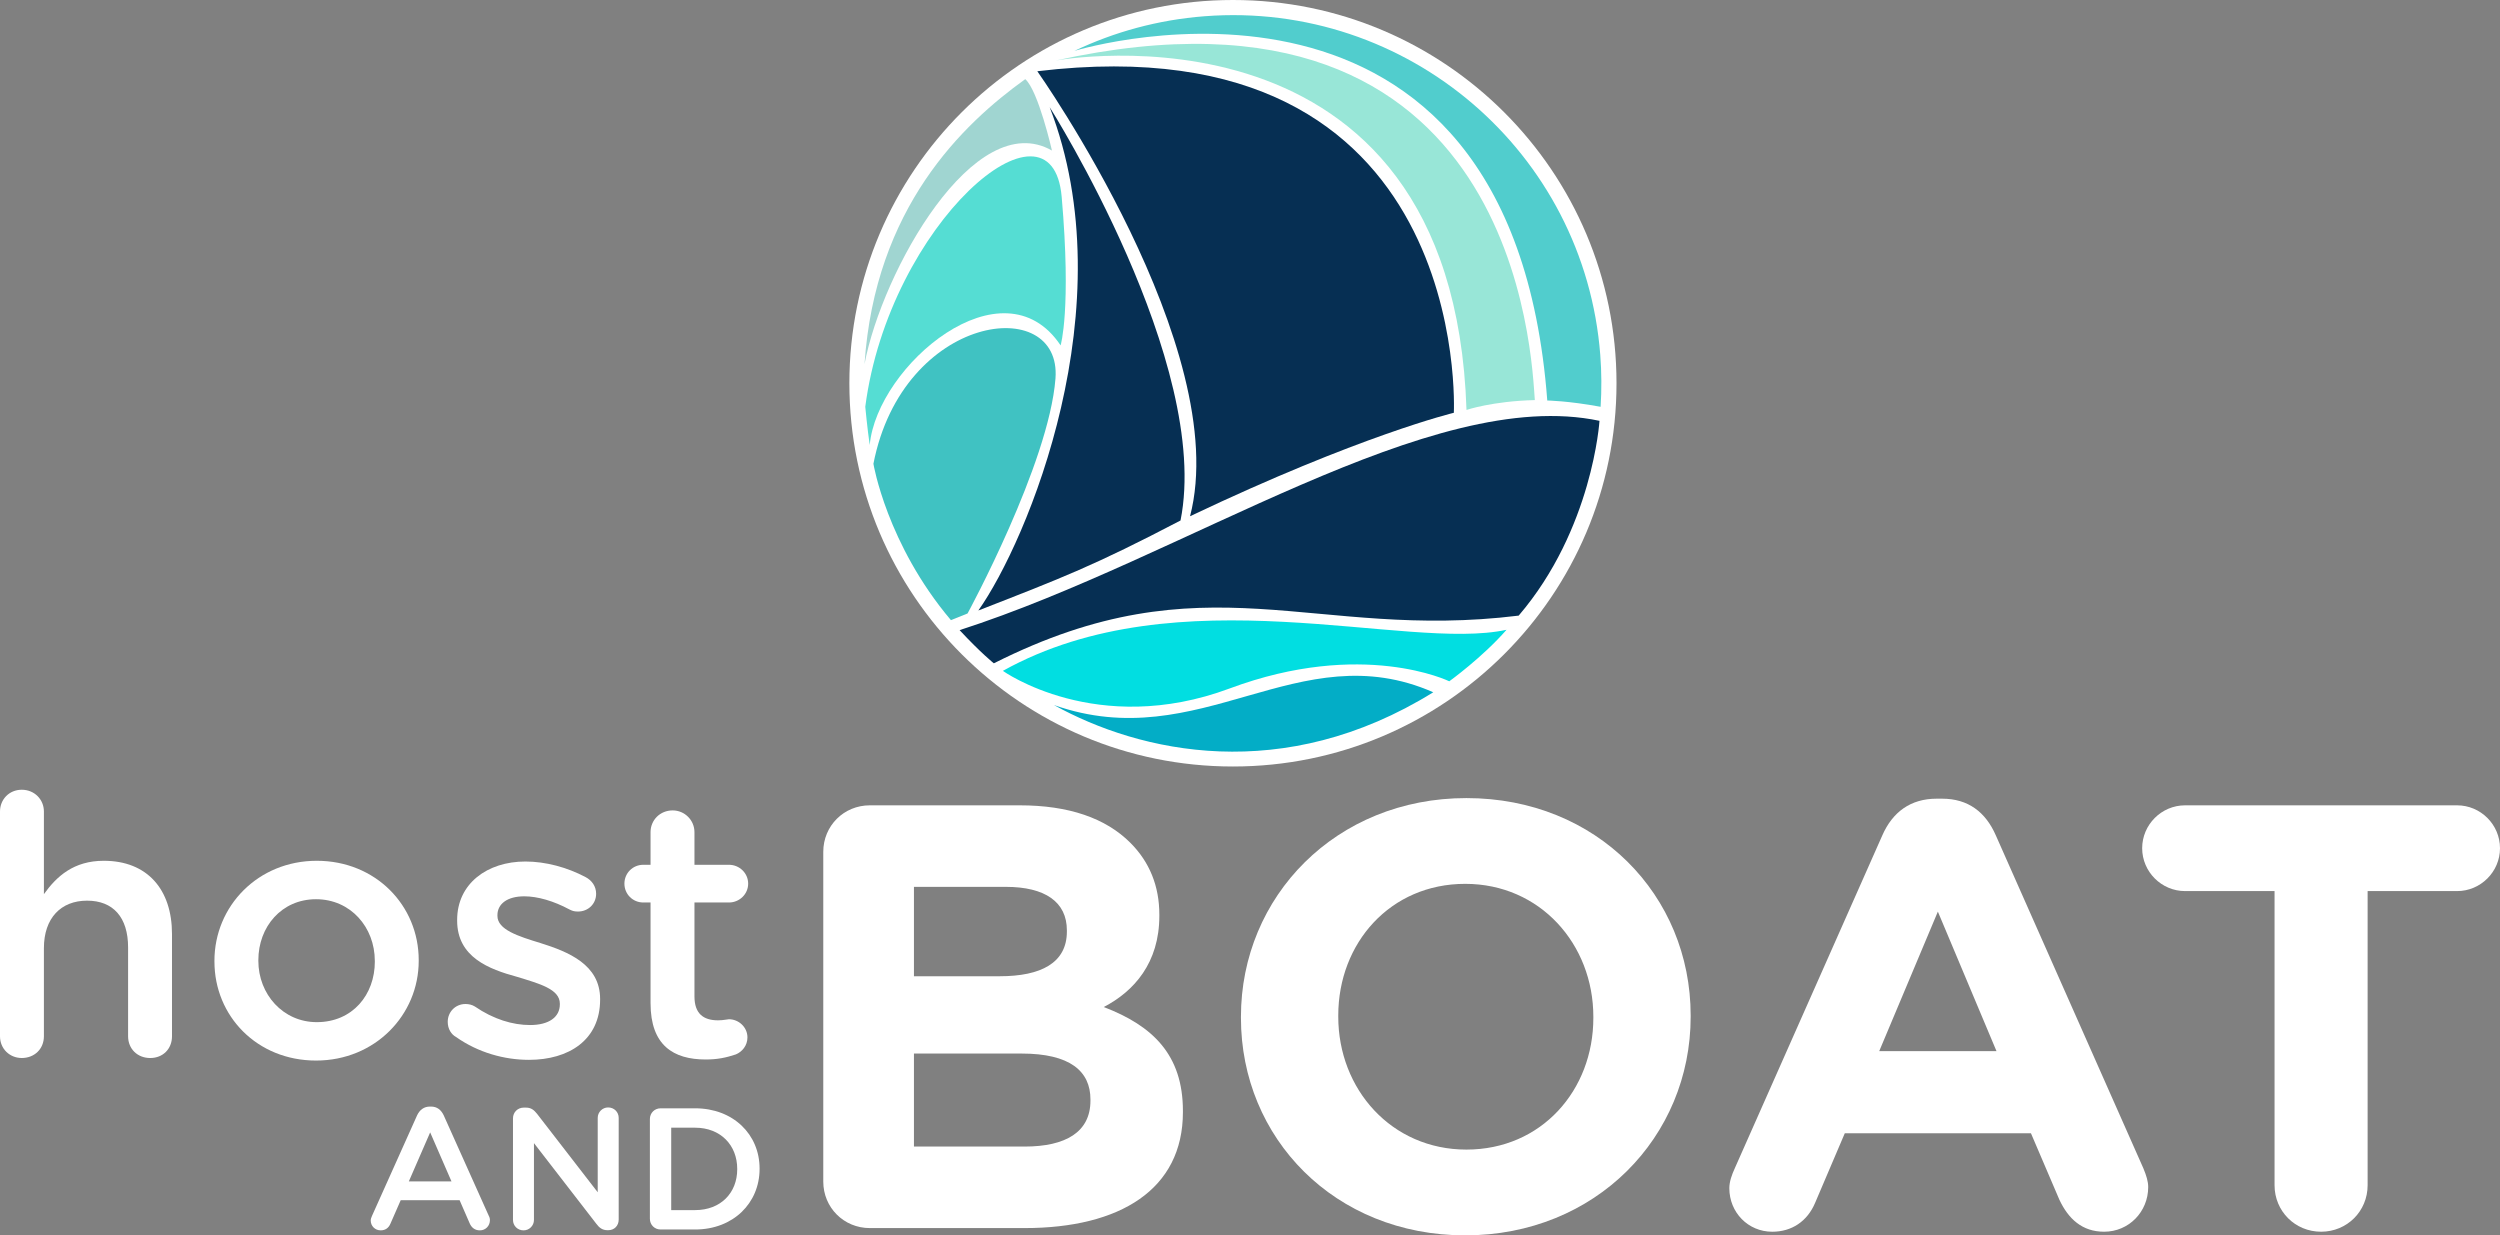 <svg xmlns="http://www.w3.org/2000/svg" width="512" height="253" viewBox="0 0 512 253" fill="none"><rect x="0" y="0" width="512" height="253" fill="#808080" stroke="none"/><g clip-path="url(#clip0_883_1826)"><path d="M0 166.192C0 163.741 1.858 161.739 4.46 161.739C7.063 161.739 8.992 163.744 8.992 166.192V183.121C11.594 179.483 15.085 176.288 21.253 176.288C30.17 176.288 35.225 182.155 35.225 191.286V212.226C35.225 214.826 33.368 216.682 30.765 216.682C28.163 216.682 26.234 214.826 26.234 212.226V194.033C26.234 187.87 23.186 184.454 17.834 184.454C12.483 184.454 8.992 188.016 8.992 194.179V212.223C8.992 214.823 7.059 216.679 4.46 216.679C2.007 216.679 0 214.823 0 212.223V166.186V166.192Z" fill="white"></path><path d="M43.915 196.932V196.783C43.915 185.571 52.832 176.288 64.872 176.288C76.912 176.288 85.754 185.422 85.754 196.633V196.783C85.754 207.847 76.837 217.202 64.725 217.202C52.614 217.202 43.918 208.068 43.918 196.932H43.915ZM76.762 196.932V196.783C76.762 189.878 71.785 184.161 64.725 184.161C57.666 184.161 52.91 189.804 52.91 196.636V196.786C52.91 203.618 57.965 209.336 64.875 209.336C72.234 209.336 76.766 203.693 76.766 196.935H76.762V196.932Z" fill="white"></path><path d="M93.403 212.379C92.437 211.859 91.695 210.747 91.695 209.262C91.695 207.256 93.256 205.621 95.335 205.621C96.005 205.621 96.672 205.771 97.268 206.141C101.058 208.741 104.997 209.928 108.563 209.928C112.427 209.928 114.656 208.293 114.656 205.696V205.546C114.656 202.575 110.495 201.464 105.885 200.053C100.163 198.493 93.624 196.042 93.624 188.543V188.393C93.624 180.969 99.792 176.438 107.593 176.438C111.754 176.438 116.139 177.628 119.929 179.63C121.192 180.3 122.086 181.486 122.086 183.046C122.086 185.127 120.45 186.684 118.371 186.684C117.554 186.684 117.18 186.534 116.588 186.238C113.394 184.529 110.121 183.566 107.372 183.566C103.878 183.566 101.874 185.127 101.874 187.428V187.577C101.874 190.399 106.11 191.735 110.716 193.146C116.364 194.927 122.903 197.527 122.903 204.581V204.73C122.903 212.974 116.51 217.056 108.335 217.056C103.283 217.056 97.931 215.571 93.397 212.379H93.403Z" fill="white"></path><path d="M133.231 205.472V184.831H131.745C129.591 184.831 127.88 183.121 127.88 180.969C127.88 178.817 129.591 177.108 131.745 177.108H133.231V170.424C133.231 167.974 135.164 165.971 137.766 165.971C140.219 165.971 142.226 167.977 142.226 170.424V177.108H149.286C151.439 177.108 153.225 178.817 153.225 180.969C153.225 183.121 151.442 184.831 149.286 184.831H142.226V204.061C142.226 207.552 144.009 208.963 147.057 208.963C148.17 208.963 148.99 208.741 149.286 208.741C151.293 208.741 153.076 210.373 153.076 212.454C153.076 214.163 151.96 215.425 150.698 215.945C148.69 216.614 146.908 216.985 144.53 216.985C137.916 216.985 133.234 214.089 133.234 205.475H133.231V205.472Z" fill="white"></path><path d="M168.606 174.454C168.606 169.135 172.814 164.931 178.137 164.931H208.837C218.864 164.931 226.416 167.528 231.493 172.601C235.454 176.559 237.434 181.508 237.434 187.319V187.565C237.434 197.212 232.235 203.027 226.045 206.24C236.071 210.074 242.261 216.013 242.261 227.517V227.763C242.261 243.595 229.386 251.511 209.829 251.511H178.137C172.814 251.511 168.606 247.307 168.606 241.988V174.454ZM204.754 199.934C213.173 199.934 218.496 197.212 218.496 190.782V190.536C218.496 184.721 214.039 181.629 205.992 181.629H187.176V199.934H204.754ZM209.832 234.816C218.25 234.816 223.324 231.848 223.324 225.414V225.168C223.324 219.354 219.116 215.767 209.211 215.767H187.176V234.816H209.832Z" fill="white"></path><path d="M254.146 208.47V208.224C254.146 183.61 273.582 163.448 300.32 163.448C327.059 163.448 346.248 183.364 346.248 207.978V208.224C346.248 232.839 326.812 253 300.074 253C273.335 253 254.146 233.085 254.146 208.47ZM326.317 208.47V208.224C326.317 193.382 315.424 181.012 300.074 181.012C284.724 181.012 274.077 193.133 274.077 207.978V208.224C274.077 223.066 284.97 235.436 300.32 235.436C315.67 235.436 326.317 223.315 326.317 208.47Z" fill="white"></path><path d="M355.281 239.27L385.485 171.116C387.589 166.292 391.304 163.57 396.627 163.57H397.74C403.063 163.57 406.654 166.292 408.758 171.116L438.962 239.27C439.582 240.755 439.953 241.991 439.953 243.103C439.953 248.173 435.992 252.256 430.918 252.256C426.461 252.256 423.615 249.659 421.758 245.7L415.939 232.095H377.812L371.746 246.32C370.138 250.154 366.919 252.259 362.957 252.259C358.005 252.259 354.168 248.301 354.168 243.352C354.168 241.991 354.664 240.63 355.281 239.27ZM408.882 215.272L396.874 186.699L384.865 215.272H408.882Z" fill="white"></path><path d="M465.825 182.495H447.505C442.677 182.495 438.716 178.537 438.716 173.713C438.716 168.889 442.677 164.931 447.505 164.931H503.211C508.038 164.931 512 168.889 512 173.713C512 178.537 508.038 182.495 503.211 182.495H484.89V242.733C484.89 248.052 480.683 252.256 475.359 252.256C470.036 252.256 465.828 248.052 465.828 242.733V182.495H465.825Z" fill="white"></path><path d="M76.207 248.964L85.433 228.398C85.966 227.299 86.817 226.626 88.06 226.626H88.272C89.516 226.626 90.329 227.299 90.862 228.398L100.088 248.964C100.266 249.285 100.337 249.568 100.337 249.886C100.337 251.057 99.449 251.979 98.28 251.979C97.252 251.979 96.541 251.412 96.151 250.453L94.129 245.806H82.064L79.969 250.593C79.58 251.515 78.903 251.975 77.947 251.975C76.812 251.975 75.924 251.088 75.924 249.954C75.924 249.671 76.03 249.35 76.207 248.961V248.964ZM92.461 241.945L88.098 231.911L83.731 241.945H92.461Z" fill="white"></path><path d="M105.059 229.037C105.059 227.794 106.019 226.838 107.26 226.838H107.721C108.821 226.838 109.388 227.371 109.993 228.115L122.413 244.178V228.931C122.413 227.76 123.373 226.804 124.542 226.804C125.782 226.804 126.708 227.76 126.708 228.931V249.78C126.708 251.02 125.82 251.945 124.579 251.945H124.402C123.373 251.945 122.734 251.449 122.129 250.634L109.354 234.11V249.852C109.354 251.023 108.397 251.979 107.225 251.979C105.985 251.979 105.059 251.02 105.059 249.852V229.037Z" fill="white"></path><path d="M133.097 229.18C133.097 227.94 134.057 226.981 135.298 226.981H142.36C150.168 226.981 155.563 232.334 155.563 239.319V239.391C155.563 246.376 150.168 251.801 142.36 251.801H135.298C134.057 251.801 133.097 250.845 133.097 249.602V229.18ZM142.36 247.83C147.578 247.83 150.984 244.321 150.984 239.463V239.391C150.984 234.533 147.578 230.952 142.36 230.952H137.464V247.83H142.36Z" fill="white"></path><path d="M252.506 156.98C295.89 156.98 331.06 121.839 331.06 78.49C331.06 35.141 295.89 0 252.506 0C209.122 0 173.952 35.141 173.952 78.49C173.952 121.839 209.122 156.98 252.506 156.98Z" fill="white"></path><path d="M308.542 128.977C288.006 133.487 241.501 117.321 205.387 137.392C205.387 137.392 224.611 151.141 251.83 140.998C279.048 130.852 296.811 139.528 296.811 139.528C296.811 139.528 303.636 134.611 308.539 128.977H308.542Z" fill="#01DEE1"></path><path d="M215.847 144.393C245.855 154.972 265.868 129.638 293.532 141.777C262.817 160.826 233.491 154.153 215.847 144.393Z" fill="#03ADC6"></path><path d="M300.339 83.956C300.339 83.956 305.606 82.156 314.333 81.938C313.685 74.065 311.353 -8.648 216.159 12.404C216.159 12.404 297.515 -2.653 300.339 83.952V83.956Z" fill="#98E6D7"></path><path d="M327.735 72.685C324.528 31.173 288.246 0.118 246.699 3.326C237.165 4.061 228.183 6.543 220.036 10.423C221.812 9.887 309.461 -16.097 316.882 82.025C316.882 82.025 321.143 82.078 327.806 83.314C328.028 79.823 328.012 76.276 327.735 72.685Z" fill="#51CDCD"></path><path d="M194.746 127.006L198.156 125.639C198.156 125.639 214.815 95.017 216.162 77.519C217.505 60.023 184.907 64.093 178.876 94.986C178.876 94.986 181.606 111.445 194.75 127.006H194.746Z" fill="#40C2C2"></path><path d="M178.119 91.127C179.63 74.862 205.387 53.041 217.215 70.736C217.215 70.736 219.437 63.361 217.433 40.316C215.429 17.271 182.105 45.704 177.208 83.311C177.208 83.311 177.623 87.742 178.115 91.127H178.119Z" fill="#55DDD3"></path><path d="M177.053 74.569C180.665 55.492 199.599 21.787 215.439 30.83C215.439 30.83 212.662 18.607 209.975 16.206C197.093 25.455 179.2 42.577 177.053 74.569Z" fill="#A0D5D1"></path><path d="M212.443 14.59C212.443 14.59 252.624 71.461 243.723 105.727C278.5 89.172 297.746 84.538 297.746 84.538C297.746 84.538 301.772 3.843 212.443 14.59Z" fill="#062F53"></path><path d="M214.974 21.949C214.974 21.949 248.214 74.445 241.772 106.596C224.109 115.829 217.698 118.274 200.363 125.032C210.333 110.987 230.698 62.601 214.974 21.949Z" fill="#062F53"></path><path d="M327.576 86.185C327.576 86.185 326.186 108.355 311.026 126.078C268.863 131.288 247.015 113.929 203.539 135.847C203.539 135.847 200.915 133.77 196.526 129.052C242.897 114.107 293.052 78.879 327.576 86.185Z" fill="#062F53"></path></g><defs><clipPath id="clip0_883_1826"><rect width="512" height="253" fill="white"></rect></clipPath></defs></svg>